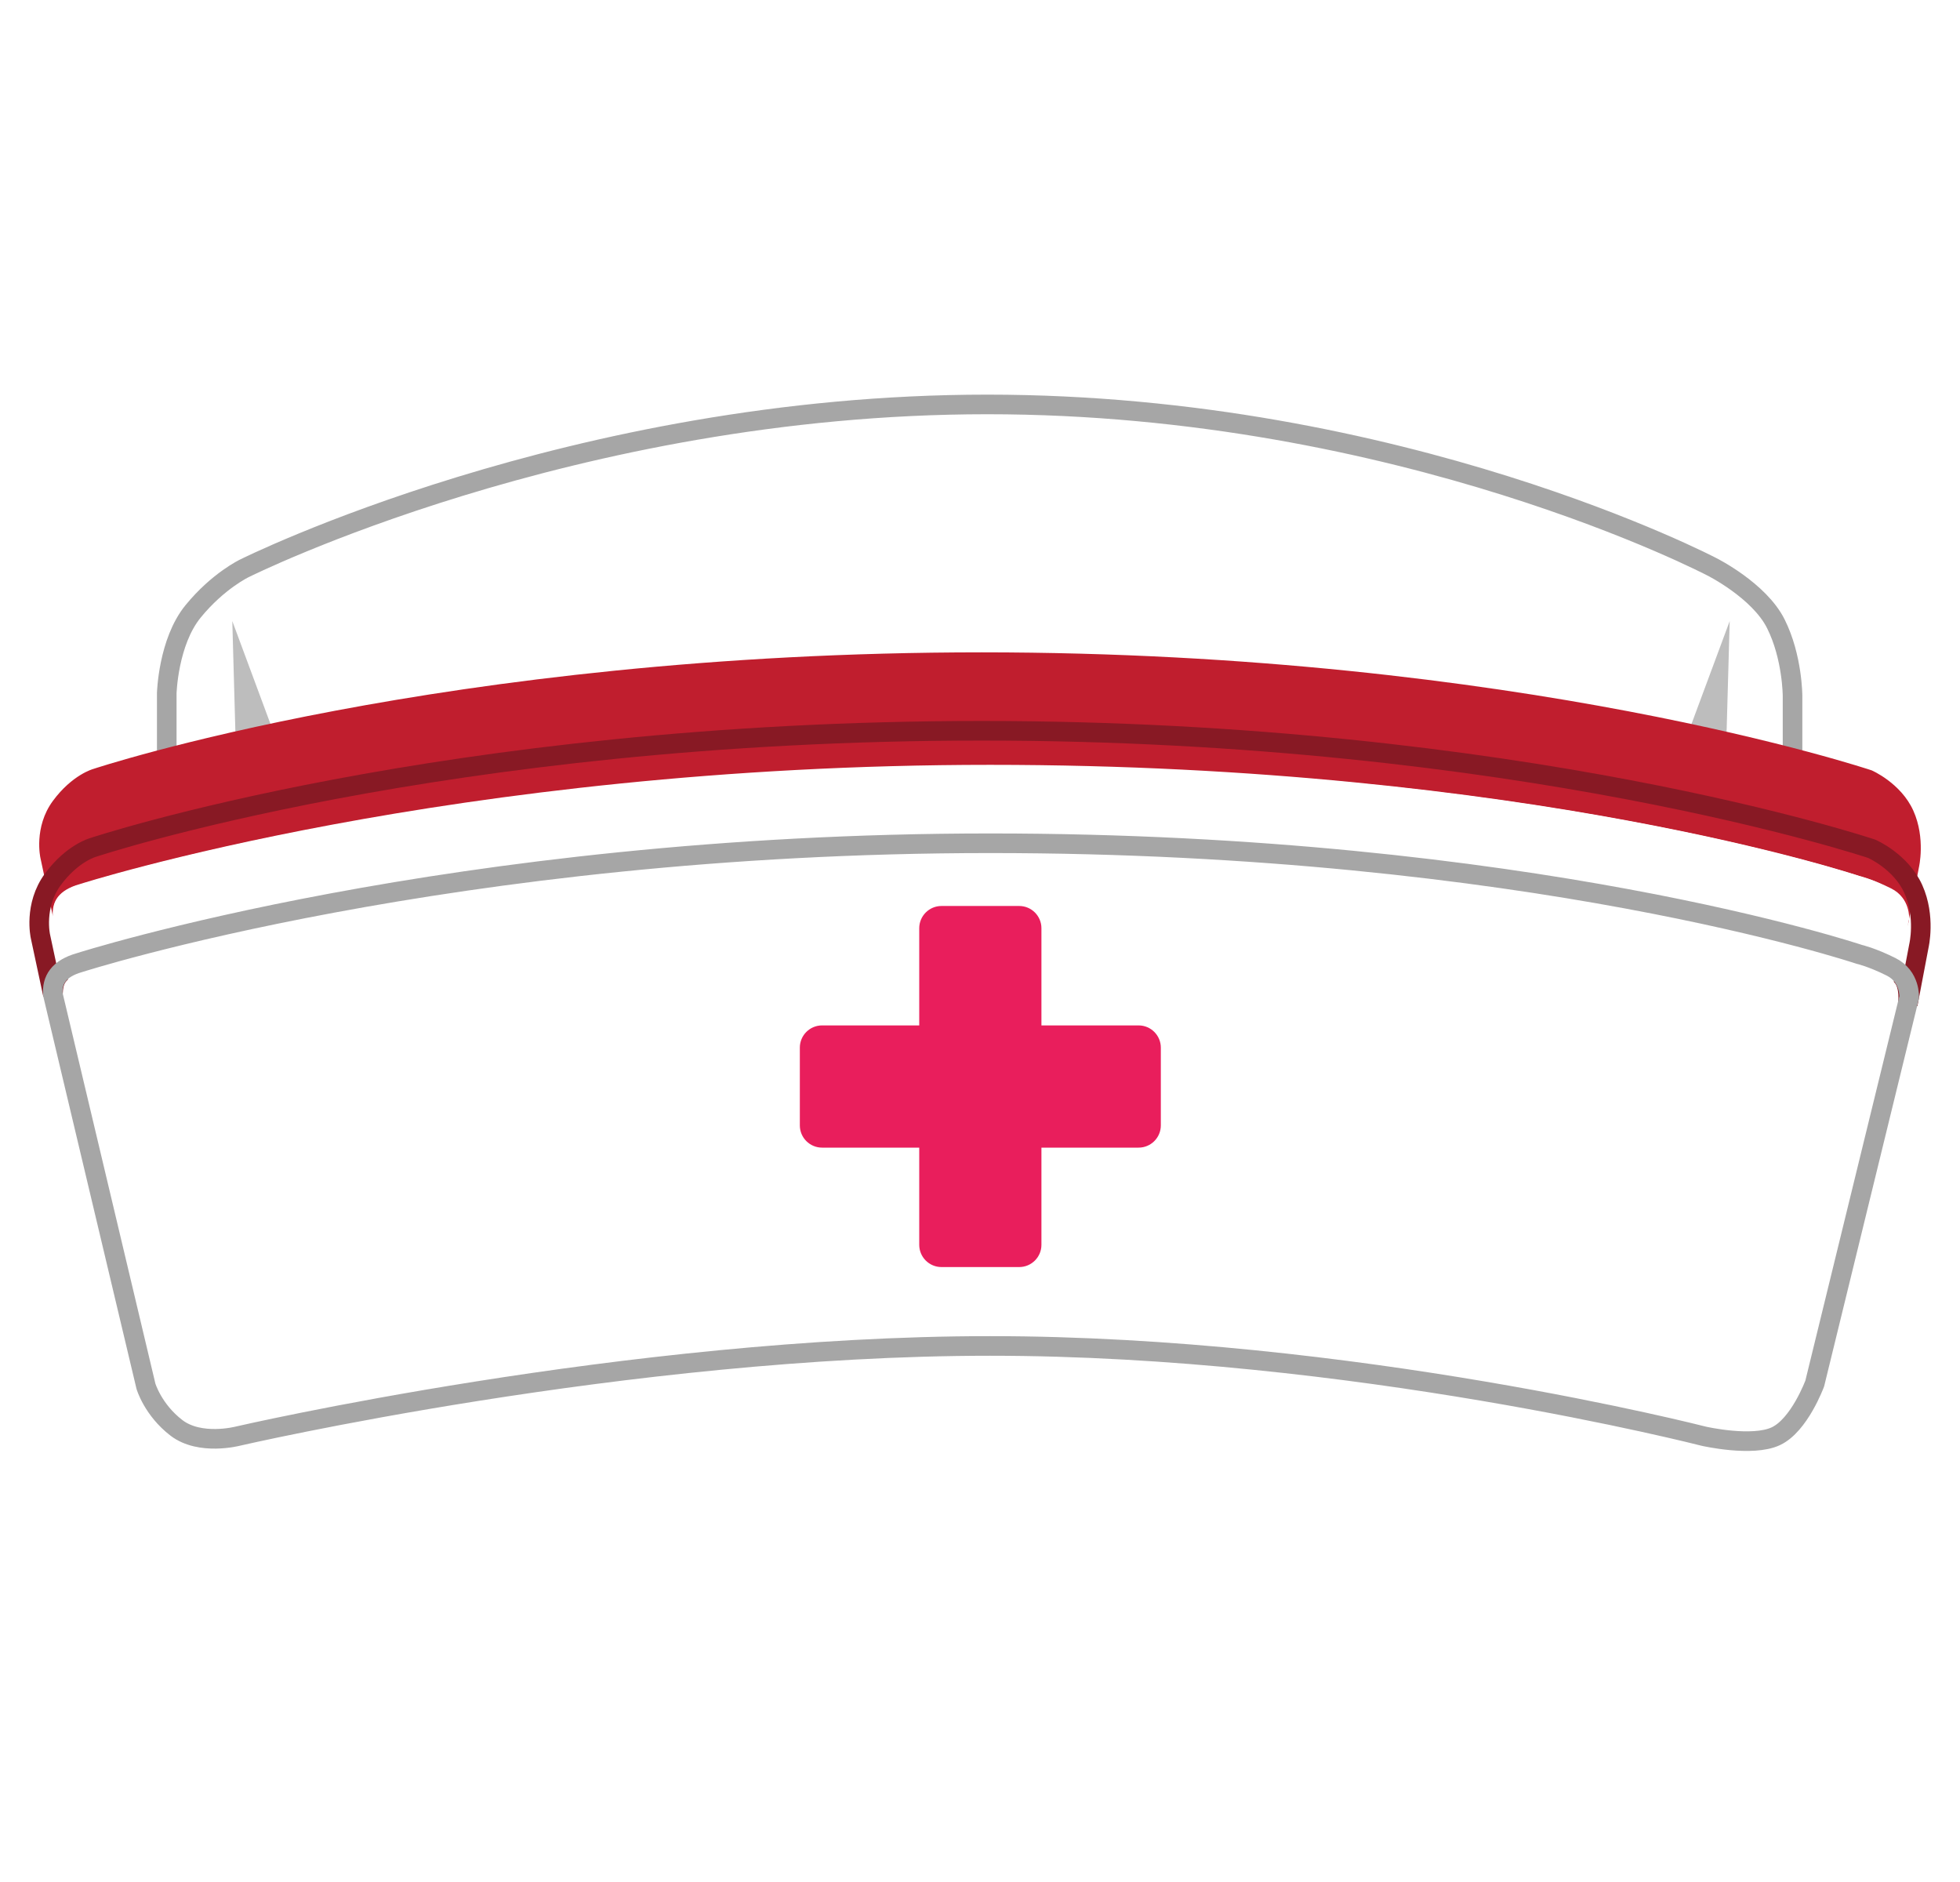 <svg width="50" height="48" viewBox="0 0 50 48" fill="none" xmlns="http://www.w3.org/2000/svg">
<g filter="url(#filter0_i_7613_160)">
<path d="M4.254 17.681V21.081C4.254 21.081 13.179 18.638 25.186 18.638C36.271 18.638 45.728 21.081 45.728 21.081V17.752C45.728 17.752 45.728 16.761 45.303 15.911C44.878 15.06 43.674 14.458 43.674 14.458C43.674 14.458 35.776 10.315 25.186 10.315C14.596 10.315 6.237 14.494 6.237 14.494C6.237 14.494 5.564 14.812 4.927 15.592C4.289 16.371 4.254 17.681 4.254 17.681Z" fill="white"/>
</g>
<path d="M4.254 17.681V21.081C4.254 21.081 13.179 18.638 25.186 18.638C36.271 18.638 45.728 21.081 45.728 21.081V17.752C45.728 17.752 45.728 16.761 45.303 15.911C44.878 15.06 43.674 14.458 43.674 14.458C43.674 14.458 35.776 10.315 25.186 10.315C14.596 10.315 6.237 14.494 6.237 14.494C6.237 14.494 5.564 14.812 4.927 15.592C4.289 16.371 4.254 17.681 4.254 17.681Z" stroke="#A6A6A6" stroke-width="0.5"/>
<path d="M6.067 20.905L5.926 15.84L7.661 20.515L6.067 20.905Z" fill="#BDBDBD"/>
<path d="M43.983 20.905L44.125 15.84L42.389 20.515L43.983 20.905Z" fill="#BDBDBD"/>
<g filter="url(#filter1_i_7613_160)">
<path d="M1.031 23.88L1.349 25.367C1.36 24.969 1.468 24.811 1.845 24.623C1.845 24.623 10.912 21.613 25.044 21.542C39.176 21.471 47.747 24.446 47.747 24.446C47.747 24.446 48.313 24.659 48.526 24.907C48.739 25.154 48.668 25.615 48.668 25.615L48.951 24.127C48.951 24.127 49.128 23.384 48.809 22.675C48.49 21.967 47.747 21.648 47.747 21.648C47.747 21.648 38.786 18.638 25.044 18.638C11.302 18.638 2.377 21.613 2.377 21.613C2.377 21.613 1.845 21.755 1.349 22.427C0.854 23.1 1.031 23.88 1.031 23.88Z" fill="#C01E2E"/>
</g>
<path d="M1.031 23.88L1.349 25.367C1.36 24.969 1.468 24.811 1.845 24.623C1.845 24.623 10.912 21.613 25.044 21.542C39.176 21.471 47.747 24.446 47.747 24.446C47.747 24.446 48.313 24.659 48.526 24.907C48.739 25.154 48.668 25.615 48.668 25.615L48.951 24.127C48.951 24.127 49.128 23.384 48.809 22.675C48.49 21.967 47.747 21.648 47.747 21.648C47.747 21.648 38.786 18.638 25.044 18.638C11.302 18.638 2.377 21.613 2.377 21.613C2.377 21.613 1.845 21.755 1.349 22.427C0.854 23.1 1.031 23.88 1.031 23.88Z" stroke="#881924" stroke-width="0.5"/>
<g filter="url(#filter2_i_7613_160)">
<path d="M1.35 25.367L3.723 35.355C3.723 35.355 3.9 35.957 4.502 36.418C5.104 36.878 6.06 36.63 6.06 36.63C6.06 36.63 16.013 34.328 25.257 34.328C34.501 34.328 43.462 36.63 43.462 36.63C43.462 36.63 44.701 36.914 45.303 36.63C45.905 36.347 46.295 35.284 46.295 35.284L48.703 25.438C48.703 25.438 48.739 24.907 48.243 24.659C47.747 24.411 47.428 24.34 47.428 24.34C47.428 24.34 38.999 21.507 25.257 21.507C11.515 21.507 2.023 24.553 2.023 24.553C1.497 24.704 1.318 24.995 1.35 25.367Z" fill="white"/>
</g>
<path d="M1.35 25.367L3.723 35.355C3.723 35.355 3.9 35.957 4.502 36.418C5.104 36.878 6.06 36.63 6.06 36.63C6.06 36.63 16.013 34.328 25.257 34.328C34.501 34.328 43.462 36.63 43.462 36.63C43.462 36.63 44.701 36.914 45.303 36.63C45.905 36.347 46.295 35.284 46.295 35.284L48.703 25.438C48.703 25.438 48.739 24.907 48.243 24.659C47.747 24.411 47.428 24.34 47.428 24.34C47.428 24.34 38.999 21.507 25.257 21.507C11.515 21.507 2.023 24.553 2.023 24.553C1.497 24.704 1.318 24.995 1.35 25.367Z" stroke="#A6A6A6" stroke-width="0.5"/>
<path fill-rule="evenodd" clip-rule="evenodd" d="M24.017 23.107C23.704 23.107 23.45 23.361 23.45 23.674V26.153L20.971 26.153C20.658 26.153 20.404 26.407 20.404 26.72V28.703C20.404 29.016 20.658 29.27 20.971 29.27H23.45V31.749C23.45 32.062 23.704 32.316 24.017 32.316H26C26.313 32.316 26.567 32.062 26.567 31.749V29.27H29.046C29.359 29.27 29.613 29.016 29.613 28.703V26.72C29.613 26.407 29.359 26.153 29.046 26.153L26.567 26.153V23.674C26.567 23.361 26.313 23.107 26 23.107H24.017Z" fill="#E91E5C"/>
<defs>
<filter id="filter0_i_7613_160" x="4.004" y="8.064" width="41.974" height="13.345" filterUnits="userSpaceOnUse" color-interpolation-filters="sRGB">
<feFlood flood-opacity="0" result="BackgroundImageFix"/>
<feBlend mode="normal" in="SourceGraphic" in2="BackgroundImageFix" result="shape"/>
<feColorMatrix in="SourceAlpha" type="matrix" values="0 0 0 0 0 0 0 0 0 0 0 0 0 0 0 0 0 0 127 0" result="hardAlpha"/>
<feOffset dy="-2"/>
<feGaussianBlur stdDeviation="1"/>
<feComposite in2="hardAlpha" operator="arithmetic" k2="-1" k3="1"/>
<feColorMatrix type="matrix" values="0 0 0 0 0 0 0 0 0 0 0 0 0 0 0 0 0 0 0.16 0"/>
<feBlend mode="normal" in2="shape" result="effect1_innerShadow_7613_160"/>
</filter>
<filter id="filter1_i_7613_160" x="0.75" y="16.388" width="48.5" height="9.274" filterUnits="userSpaceOnUse" color-interpolation-filters="sRGB">
<feFlood flood-opacity="0" result="BackgroundImageFix"/>
<feBlend mode="normal" in="SourceGraphic" in2="BackgroundImageFix" result="shape"/>
<feColorMatrix in="SourceAlpha" type="matrix" values="0 0 0 0 0 0 0 0 0 0 0 0 0 0 0 0 0 0 127 0" result="hardAlpha"/>
<feOffset dy="-2"/>
<feGaussianBlur stdDeviation="1"/>
<feComposite in2="hardAlpha" operator="arithmetic" k2="-1" k3="1"/>
<feColorMatrix type="matrix" values="0 0 0 0 0.701 0 0 0 0 0.103 0 0 0 0 0.126 0 0 0 0.24 0"/>
<feBlend mode="normal" in2="shape" result="effect1_innerShadow_7613_160"/>
</filter>
<filter id="filter2_i_7613_160" x="1.096" y="19.257" width="47.858" height="17.75" filterUnits="userSpaceOnUse" color-interpolation-filters="sRGB">
<feFlood flood-opacity="0" result="BackgroundImageFix"/>
<feBlend mode="normal" in="SourceGraphic" in2="BackgroundImageFix" result="shape"/>
<feColorMatrix in="SourceAlpha" type="matrix" values="0 0 0 0 0 0 0 0 0 0 0 0 0 0 0 0 0 0 127 0" result="hardAlpha"/>
<feOffset dy="-2"/>
<feGaussianBlur stdDeviation="1"/>
<feComposite in2="hardAlpha" operator="arithmetic" k2="-1" k3="1"/>
<feColorMatrix type="matrix" values="0 0 0 0 0 0 0 0 0 0 0 0 0 0 0 0 0 0 0.16 0"/>
<feBlend mode="normal" in2="shape" result="effect1_innerShadow_7613_160"/>
</filter>
</defs>
</svg>
